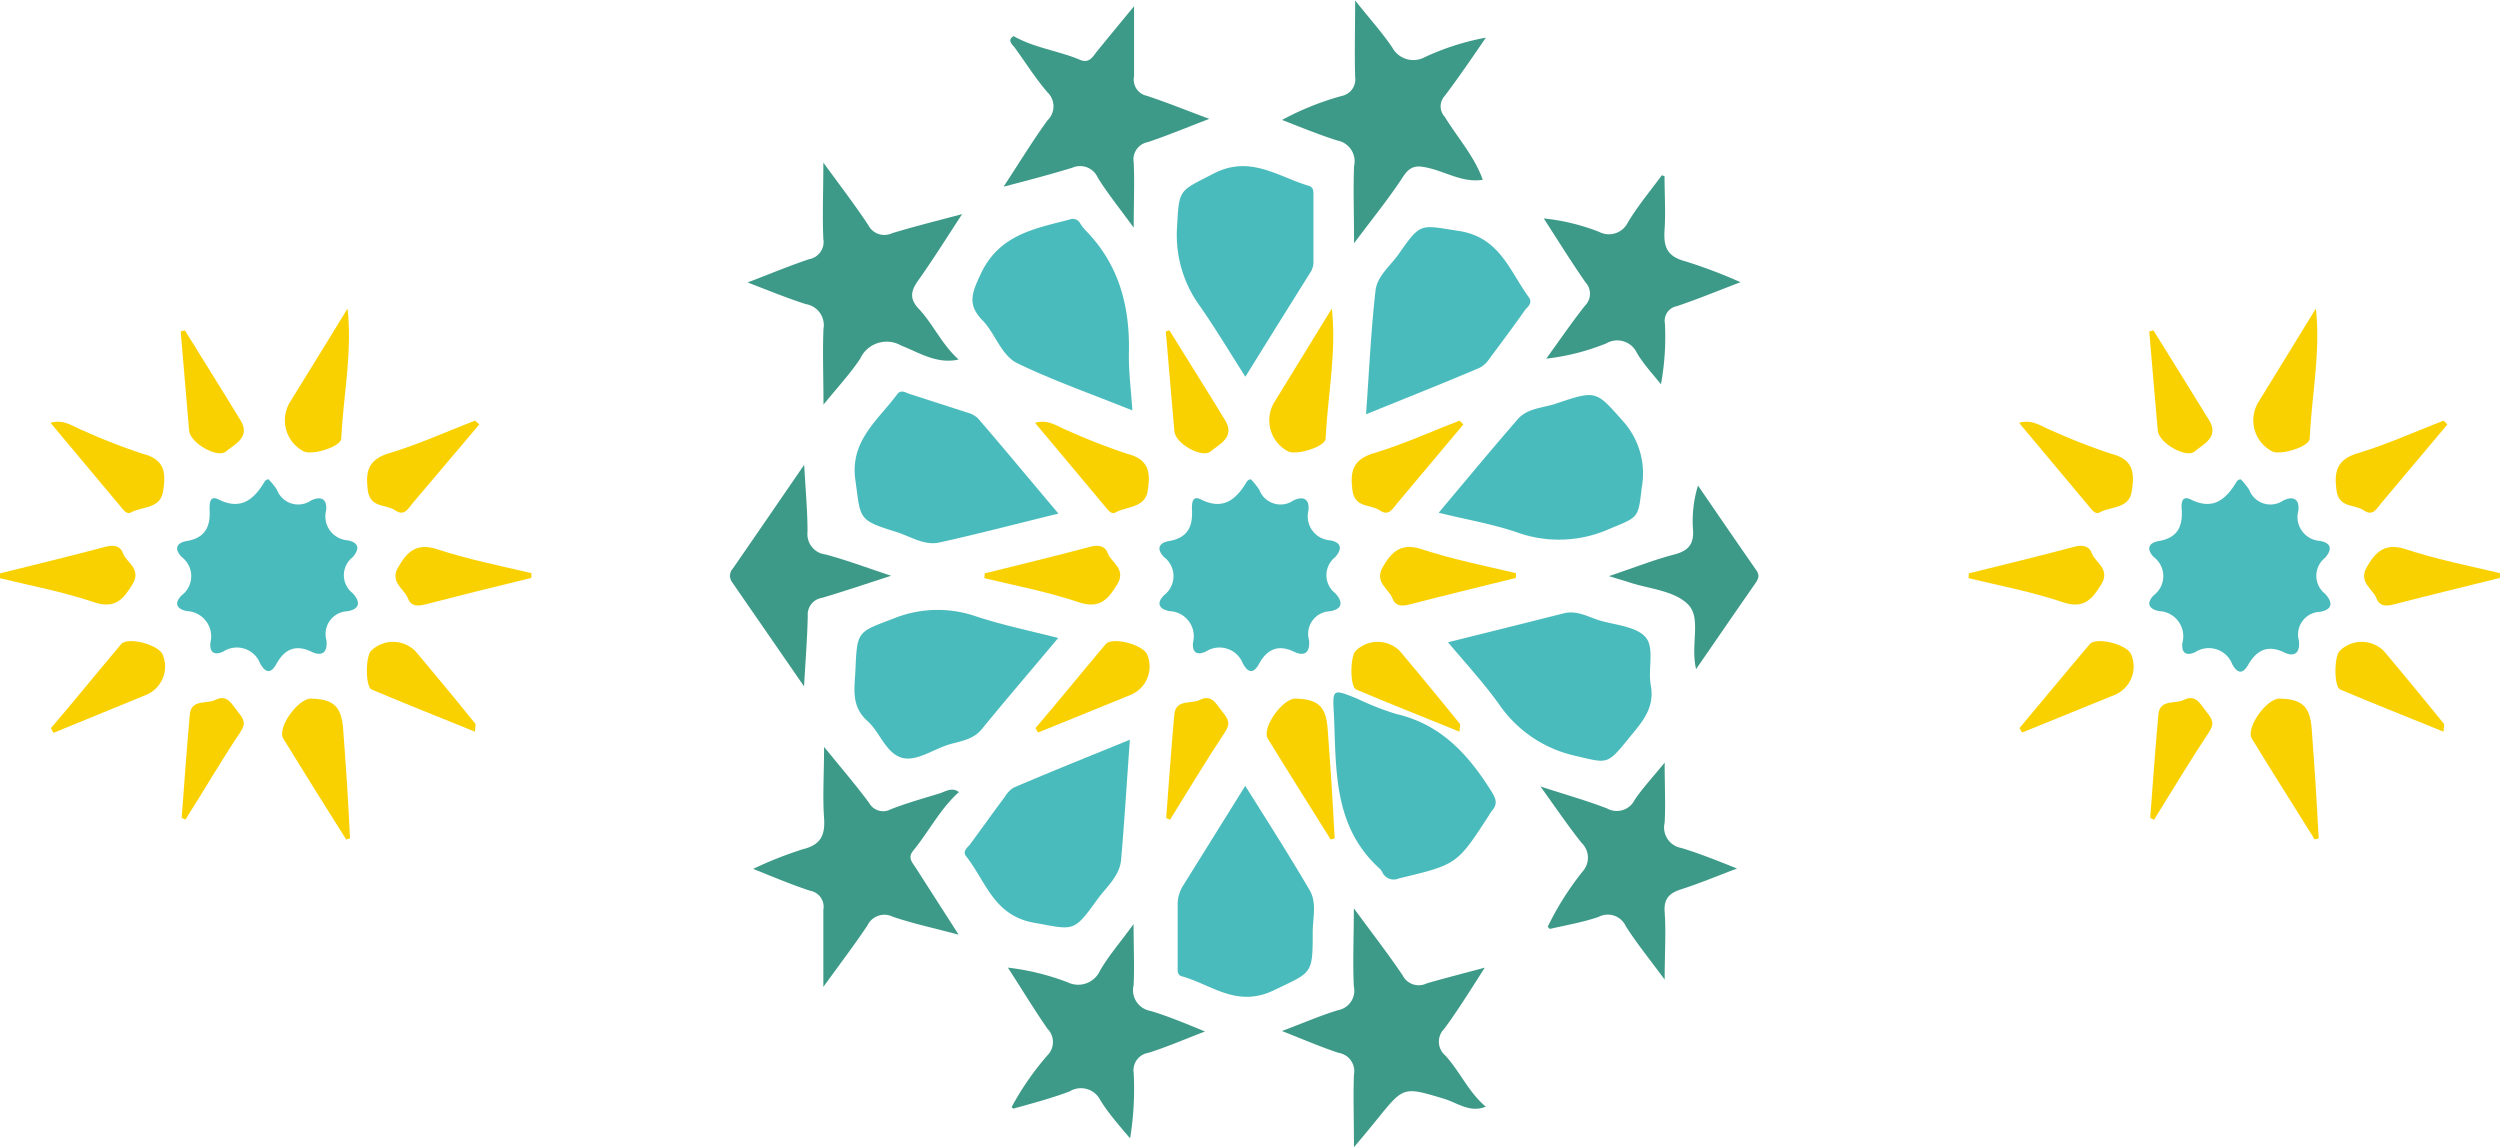 <svg xmlns="http://www.w3.org/2000/svg" viewBox="0 0 208.63 95.74"><defs><style>.a{fill:#4abbbc;}.b{fill:#3d9a88;}.c{fill:#fad100;}</style></defs><path class="a" d="M104.39,40a6.21,6.21,0,0,1,.7.87,1.89,1.89,0,0,0,2.84.9c.8-.39,1.38-.17,1.26.85A2,2,0,0,0,111,45.09c1,.19,1,.75.42,1.41a1.91,1.91,0,0,0,0,3c.64.68.68,1.32-.43,1.51a1.89,1.89,0,0,0-1.75,2.41c.1.9-.27,1.41-1.18,1-1.42-.71-2.35-.21-3,1-.48.86-.93.7-1.34-.05a2.09,2.09,0,0,0-3.08-1c-.67.32-1.17.16-1.08-.75A2.1,2.1,0,0,0,97.59,51c-.83-.16-1.13-.63-.46-1.32a2,2,0,0,0,0-3.2c-.63-.66-.44-1.18.43-1.33,1.54-.26,2-1.19,1.91-2.64,0-.51,0-1.21.77-.82,1.84.91,2.9,0,3.78-1.44C104.09,40.09,104.25,40,104.39,40Z"/><path class="a" d="M114,34.57c.26-3.62.41-7,.79-10.32.14-1.25,1.31-2.12,2-3.14,1.81-2.61,1.79-2.31,4.94-1.84,3.43.52,4.24,3.34,5.85,5.53.31.44,0,.74-.26,1-1,1.42-2.06,2.84-3.11,4.25a2,2,0,0,1-.75.65C120.4,32,117.33,33.22,114,34.57Z"/><path class="a" d="M94.29,61.73c-.25,3.47-.45,6.73-.73,10-.12,1.4-1.24,2.29-2,3.35-2,2.78-1.94,2.52-5.29,1.92s-4-3.46-5.65-5.55c-.33-.42.14-.73.34-1,1-1.35,1.94-2.68,2.93-4a2.1,2.1,0,0,1,.7-.72C87.78,64.36,91,63.08,94.29,61.73Z"/><path class="a" d="M111.32,59.66c-.13-2.19-.13-2.19,1.93-1.36a23.68,23.68,0,0,0,3.26,1.28c3.77.87,6.06,3.42,8,6.54.36.59.46,1,0,1.53a2.92,2.92,0,0,0-.24.37c-2.68,4.14-2.68,4.12-7.51,5.28a1.06,1.06,0,0,1-1.42-.54,1.31,1.31,0,0,0-.17-.24C111.25,69,111.52,64.27,111.32,59.66Z"/><path class="a" d="M88.33,42.86c-3.44.84-6.67,1.69-9.93,2.41-1.29.29-2.45-.53-3.64-.89-3.22-1-2.92-1.08-3.38-4.34s1.91-5,3.48-7.12c.32-.44.68-.17,1-.06l4.86,1.57a2,2,0,0,1,.89.48C83.85,37.5,86,40.11,88.33,42.86Z"/><path class="a" d="M94.5,34.25c-3.31-1.33-6.53-2.46-9.59-3.93-1.37-.67-1.84-2.48-2.92-3.59-1.29-1.32-.88-2.3-.15-3.86,1.55-3.3,4.49-3.78,7.42-4.55a.69.69,0,0,1,.87.3,3.54,3.54,0,0,0,.44.58c2.81,2.85,3.73,6.35,3.64,10.25C94.18,31,94.38,32.46,94.5,34.25Z"/><path class="a" d="M88.31,53.24c-2.25,2.68-4.34,5.12-6.38,7.61-.76.93-1.87,1-2.86,1.32-1.32.43-2.78,1.51-4,1s-1.67-2.1-2.68-3c-1.42-1.27-1.06-2.79-1-4.32.14-3.21.18-3.09,3.15-4.22a9.77,9.77,0,0,1,6.8-.23C83.59,52.15,85.87,52.62,88.31,53.24Z"/><path class="a" d="M120.06,42.79c2.26-2.69,4.4-5.27,6.6-7.81.81-.93,2.11-.93,3.2-1.3,3.41-1.16,3.33-1.06,5.64,1.53A6.55,6.55,0,0,1,137,40.74c-.29,2.52-.26,2.39-2.65,3.38a10.35,10.35,0,0,1-7.77.3C124.49,43.71,122.33,43.35,120.06,42.79Z"/><path class="a" d="M103.93,31.44c-1.34-2.1-2.48-4-3.77-5.86a10.07,10.07,0,0,1-1.93-6.68c.17-3.19.18-2.92,3-4.39,3.08-1.62,5.39.23,8,1,.42.13.38.52.38.85,0,1.81,0,3.61,0,5.41a1.7,1.7,0,0,1-.18.84C107.61,25.52,105.81,28.4,103.93,31.44Z"/><path class="a" d="M120.84,53.6c3.32-.83,6.48-1.61,9.63-2.41,1.15-.3,2.09.32,3.1.61,1.31.37,3,.5,3.76,1.38s.18,2.62.43,4c.37,2-.83,3.19-1.9,4.51-1.78,2.2-1.73,2-4.46,1.37a10.46,10.46,0,0,1-6.31-4.3C123.83,57,122.32,55.36,120.84,53.6Z"/><path class="a" d="M103.92,65.58c1.88,3,3.69,5.83,5.38,8.72.63,1.09.23,2.39.25,3.59,0,3.47-.1,3.23-3.22,4.74s-5.2-.46-7.71-1.16c-.41-.11-.34-.54-.34-.87,0-1.76,0-3.51,0-5.27a3,3,0,0,1,.5-1.5C100.45,71.15,102.12,68.47,103.92,65.58Z"/><path class="b" d="M80,30c-1.78.42-3.29-.57-4.79-1.16a2.43,2.43,0,0,0-3.43,1.1c-.8,1.21-1.81,2.29-3.06,3.83,0-2.4-.08-4.36,0-6.31a1.78,1.78,0,0,0-1.47-2.08c-1.5-.48-3-1.09-4.86-1.81,1.92-.73,3.51-1.4,5.13-1.94a1.46,1.46,0,0,0,1.19-1.69c-.09-1.93,0-3.87,0-6.37,1.46,2,2.66,3.57,3.74,5.2a1.51,1.51,0,0,0,2,.69c1.79-.54,3.61-1,5.84-1.59-1.34,2.05-2.44,3.81-3.64,5.5-.62.86-.79,1.53,0,2.38C77.85,27,78.6,28.76,80,30Z"/><path class="b" d="M123.76,15c-1.67.28-3.08-.66-4.62-1-.84-.18-1.39-.22-2,.67-1.18,1.82-2.56,3.51-4.14,5.63,0-2.41-.08-4.43,0-6.44a1.76,1.76,0,0,0-1.38-2.13c-1.51-.47-3-1.09-4.63-1.72A23.36,23.36,0,0,1,112,8a1.41,1.41,0,0,0,1.09-1.58c-.06-1.95,0-3.9,0-6.38,1.22,1.53,2.24,2.66,3.09,3.91a2,2,0,0,0,2.72.82A21.23,21.23,0,0,1,124,3.14C122.73,5,121.69,6.51,120.57,8a1.28,1.28,0,0,0,0,1.75c1.07,1.75,2.48,3.3,3.18,5.28Z"/><path class="b" d="M80,66.12c-1.55,1.4-2.49,3.28-3.79,4.87-.5.6-.06,1,.23,1.46L80,78c-2.11-.56-3.82-.93-5.48-1.49a1.57,1.57,0,0,0-2.13.72c-1.07,1.6-2.24,3.14-3.68,5.13,0-2.49,0-4.47,0-6.44a1.35,1.35,0,0,0-1.09-1.58c-1.5-.49-3-1.12-4.77-1.83A32.6,32.6,0,0,1,67,70.87c1.51-.37,1.87-1.18,1.77-2.61-.13-1.8,0-3.62,0-5.93,1.45,1.78,2.65,3.18,3.75,4.66a1.34,1.34,0,0,0,1.83.54c1.31-.51,2.66-.89,4-1.3.55-.16,1.11-.6,1.71-.1Z"/><path class="b" d="M124,92.35c-1.33.56-2.4-.34-3.54-.67-3.33-1-3.32-1-5.47,1.64-.55.69-1.12,1.37-2,2.42,0-2.33-.07-4.2,0-6.06a1.55,1.55,0,0,0-1.29-1.82c-1.49-.49-2.94-1.12-4.72-1.82,1.77-.66,3.2-1.29,4.69-1.74a1.66,1.66,0,0,0,1.31-2c-.1-2,0-4,0-6.5,1.55,2.11,2.87,3.81,4.07,5.59a1.5,1.5,0,0,0,2,.68c1.45-.43,2.92-.79,4.86-1.32-1.28,2-2.26,3.58-3.38,5.1a1.51,1.51,0,0,0,.08,2.23c1.23,1.34,1.95,3.08,3.37,4.26Z"/><path class="b" d="M84.56,3c1.74,1,3.77,1.23,5.59,2,.69.29,1-.19,1.33-.63.94-1.16,1.89-2.31,3.16-3.85,0,2.26,0,4.06,0,5.85A1.38,1.38,0,0,0,95.72,8c1.61.53,3.18,1.17,5.2,1.92-1.94.74-3.51,1.4-5.13,1.94a1.47,1.47,0,0,0-1.18,1.7c.08,1.62,0,3.24,0,5.44-1.22-1.68-2.2-2.88-3-4.18A1.61,1.61,0,0,0,89.48,14c-1.74.53-3.5,1-5.73,1.58,1.37-2.09,2.45-3.86,3.66-5.53a1.62,1.62,0,0,0,0-2.35c-1-1.17-1.81-2.45-2.7-3.69-.23-.31-.69-.63-.13-1Z"/><path class="b" d="M84.42,92.39a23.6,23.6,0,0,1,3-4.33,1.57,1.57,0,0,0,0-2.2c-1.11-1.6-2.12-3.27-3.31-5.11a20.65,20.65,0,0,1,5,1.23,2,2,0,0,0,2.7-1c.7-1.2,1.62-2.27,2.79-3.86,0,2,.08,3.59,0,5.11A1.75,1.75,0,0,0,96,84.36c1.44.43,2.81,1,4.56,1.72-1.78.68-3.22,1.31-4.72,1.78a1.47,1.47,0,0,0-1.23,1.69A25.74,25.74,0,0,1,94.31,95C93.47,94,92.56,93,91.83,91.82a1.81,1.81,0,0,0-2.57-.74c-1.53.58-3.13,1-4.7,1.44Z"/><path class="b" d="M138.91,14.71c0,1.5.1,3,0,4.48s.26,2.23,1.75,2.62a42.3,42.3,0,0,1,4.59,1.74c-2,.76-3.64,1.44-5.31,2a1.24,1.24,0,0,0-1,1.44,21.79,21.79,0,0,1-.33,5.08c-.69-.86-1.45-1.68-2-2.6a1.81,1.81,0,0,0-2.57-.81,19.11,19.11,0,0,1-5,1.27c1.07-1.48,2.11-3,3.23-4.42a1.4,1.4,0,0,0,.05-1.94c-1.18-1.69-2.26-3.44-3.49-5.34a17.48,17.48,0,0,1,4.62,1.12,1.76,1.76,0,0,0,2.41-.81c.83-1.37,1.87-2.62,2.83-3.92Z"/><path class="b" d="M129.16,77.34a24.54,24.54,0,0,1,2.91-4.61,1.72,1.72,0,0,0-.09-2.4c-1.12-1.4-2.12-2.89-3.43-4.7,2.14.7,3.89,1.19,5.57,1.84a1.66,1.66,0,0,0,2.29-.71c.63-.94,1.41-1.78,2.51-3.12,0,2,.08,3.49,0,5a1.74,1.74,0,0,0,1.41,2.13c1.45.44,2.85,1,4.63,1.71-1.75.66-3.18,1.26-4.65,1.73-1,.32-1.48.78-1.39,1.93.12,1.69,0,3.38,0,5.61-1.3-1.76-2.36-3.06-3.25-4.47a1.65,1.65,0,0,0-2.27-.76c-1.32.45-2.71.69-4.07,1Z"/><path class="b" d="M67.1,57.28l-6-8.69a.9.9,0,0,1,.07-1.16c1.9-2.75,3.79-5.51,5.94-8.64.12,2.15.28,3.87.28,5.6a1.7,1.7,0,0,0,1.5,1.88c1.68.45,3.32,1.06,5.48,1.78-2.24.72-4,1.32-5.76,1.84a1.41,1.41,0,0,0-1.2,1.52C67.37,53.22,67.23,55,67.1,57.28Z"/><path class="b" d="M141.54,55.84c-.49-2.1.49-4.3-.71-5.44s-3.22-1.25-4.89-1.81c-.39-.13-.79-.24-1.67-.51,2.1-.71,3.75-1.36,5.46-1.81,1.15-.3,1.62-.84,1.56-2a10.15,10.15,0,0,1,.41-3.75c1.62,2.36,3.23,4.72,4.87,7.07.32.46.15.75-.11,1.13C144.87,51,143.3,53.29,141.54,55.84Z"/><path class="c" d="M111.05,70.06c-1.75-2.8-3.52-5.6-5.25-8.42-.53-.88,1.22-3.36,2.32-3.34,1.9.05,2.55.66,2.68,2.58.11,1.51.22,3,.32,4.54s.17,3,.26,4.54Z"/><path class="c" d="M111.14,25.73c.41,3.64-.34,7.23-.51,10.85,0,.7-2.44,1.45-3.15,1.08a2.92,2.92,0,0,1-1.12-4.12l4.77-7.77Z"/><path class="c" d="M126.5,48.23c-2.94.73-5.89,1.44-8.82,2.2-.69.18-1.22.19-1.5-.54s-1.5-1.31-.8-2.54,1.49-2.1,3.26-1.52c2.57.85,5.24,1.38,7.87,2Z"/><path class="c" d="M122.12,35.42,116.6,42c-.38.44-.7,1.12-1.46.59s-2.09-.17-2.28-1.69,0-2.55,1.78-3.08c2.44-.73,4.78-1.8,7.16-2.72Z"/><path class="c" d="M121.8,61.06c-2.93-1.19-5.79-2.32-8.62-3.52-.53-.22-.52-2.69-.06-3.21a2.62,2.62,0,0,1,3.7,0q2.52,3,5,6.06C121.88,60.48,121.82,60.64,121.8,61.06Z"/><path class="c" d="M86.38,35.29c1.11-.35,1.92.34,2.81.68a50.8,50.8,0,0,0,4.91,1.91C96,38.36,96,39.6,95.77,41S94,42.25,93.08,42.77c-.39.21-.71-.35-1-.67Z"/><path class="c" d="M86.41,60.76c2-2.33,3.89-4.67,5.86-7,.54-.63,3,0,3.44.81A2.56,2.56,0,0,1,94.33,58l-7.7,3.13Z"/><path class="c" d="M82.18,47.85c2.94-.73,5.88-1.44,8.8-2.22.71-.18,1.25-.09,1.49.59s1.54,1.27.78,2.52S91.79,50.86,90,50.25c-2.56-.86-5.23-1.37-7.85-2Z"/><path class="c" d="M97.32,68.26c.22-2.88.42-5.76.68-8.63.12-1.32,1.42-.85,2.15-1.23,1-.49,1.37.39,1.86,1s.71.95.21,1.71c-1.59,2.39-3.06,4.86-4.58,7.3Z"/><path class="c" d="M97.59,27.57c1.55,2.51,3.13,5,4.66,7.52.85,1.41-.53,2-1.23,2.59S98,37,98,35.92c-.25-2.75-.47-5.51-.71-8.26Z"/><path class="a" d="M22.41,40a5.56,5.56,0,0,1,.7.87,1.89,1.89,0,0,0,2.84.9c.8-.39,1.39-.17,1.26.85A2,2,0,0,0,29,45.09c1,.19,1,.75.43,1.41a1.9,1.9,0,0,0,0,3c.63.68.67,1.32-.44,1.51a1.9,1.9,0,0,0-1.75,2.41c.11.9-.26,1.41-1.18,1-1.42-.71-2.34-.21-3,1-.49.86-.93.7-1.35-.05a2.08,2.08,0,0,0-3.07-1c-.67.32-1.18.16-1.08-.75A2.11,2.11,0,0,0,15.61,51c-.83-.16-1.13-.63-.45-1.32a2,2,0,0,0,0-3.2c-.64-.66-.45-1.18.42-1.33,1.54-.26,2-1.19,1.91-2.64,0-.51,0-1.21.77-.82,1.84.91,2.91,0,3.79-1.44C22.12,40.09,22.27,40,22.41,40Z"/><path class="c" d="M28.89,70.06c-1.76-2.8-3.52-5.6-5.25-8.42-.54-.88,1.22-3.36,2.32-3.34,1.9.05,2.54.66,2.68,2.58.11,1.51.22,3,.32,4.54s.17,3,.25,4.54Z"/><path class="c" d="M29,25.73c.41,3.64-.34,7.23-.52,10.85,0,.7-2.44,1.45-3.15,1.08a2.92,2.92,0,0,1-1.12-4.12q2.4-3.88,4.78-7.77Z"/><path class="c" d="M44.34,48.23c-3,.73-5.89,1.44-8.82,2.2-.69.18-1.22.19-1.5-.54s-1.51-1.31-.8-2.54,1.49-2.1,3.25-1.52c2.57.85,5.25,1.38,7.88,2Z"/><path class="c" d="M40,35.42,34.43,42c-.37.44-.69,1.12-1.45.59s-2.1-.17-2.29-1.69,0-2.55,1.79-3.08c2.44-.73,4.77-1.8,7.16-2.72Z"/><path class="c" d="M39.64,61.06c-2.94-1.19-5.79-2.32-8.62-3.52-.53-.22-.52-2.69-.07-3.21a2.63,2.63,0,0,1,3.71,0c1.68,2,3.34,4,5,6.06C39.72,60.48,39.66,60.64,39.64,61.06Z"/><path class="c" d="M4.22,35.29c1.11-.35,1.92.34,2.81.68a49.81,49.81,0,0,0,4.91,1.91c1.91.48,1.9,1.72,1.66,3.16s-1.75,1.21-2.68,1.73c-.4.21-.71-.35-1-.67Z"/><path class="c" d="M4.25,60.76c2-2.33,3.89-4.67,5.86-7,.54-.63,3,0,3.44.81A2.56,2.56,0,0,1,12.17,58L4.46,61.16Z"/><path class="c" d="M0,47.85c2.93-.73,5.87-1.44,8.8-2.22.71-.18,1.25-.09,1.49.59s1.54,1.27.78,2.52-1.46,2.12-3.25,1.51c-2.55-.86-5.22-1.37-7.84-2Z"/><path class="c" d="M15.16,68.26c.22-2.88.42-5.76.68-8.63.12-1.32,1.42-.85,2.15-1.23,1-.49,1.36.39,1.86,1s.71.95.2,1.71C18.46,63.48,17,66,15.48,68.39Z"/><path class="c" d="M15.43,27.57c1.55,2.51,3.12,5,4.65,7.52.86,1.41-.53,2-1.23,2.59s-3-.71-3.07-1.76c-.24-2.75-.47-5.51-.7-8.26Z"/><path class="a" d="M187,40a6.21,6.21,0,0,1,.7.87,1.89,1.89,0,0,0,2.84.9c.8-.39,1.38-.17,1.26.85a2,2,0,0,0,1.81,2.52c1,.19,1,.75.42,1.41a1.91,1.91,0,0,0,0,3c.64.68.68,1.32-.43,1.51a1.89,1.89,0,0,0-1.75,2.41c.1.9-.27,1.41-1.18,1-1.42-.71-2.35-.21-3.05,1-.48.86-.93.7-1.34-.05a2.09,2.09,0,0,0-3.08-1c-.67.32-1.17.16-1.08-.75A2.1,2.1,0,0,0,180.19,51c-.83-.16-1.13-.63-.46-1.32a2,2,0,0,0,0-3.2c-.63-.66-.44-1.18.43-1.33,1.54-.26,2-1.19,1.91-2.64-.05-.51,0-1.21.77-.82,1.84.91,2.9,0,3.78-1.44C186.7,40.09,186.85,40,187,40Z"/><path class="c" d="M193.17,70.06c-1.75-2.8-3.52-5.6-5.25-8.42-.53-.88,1.22-3.36,2.32-3.34,1.9.05,2.55.66,2.68,2.58.11,1.51.22,3,.32,4.54s.17,3,.26,4.54Z"/><path class="c" d="M193.26,25.73c.41,3.64-.34,7.23-.51,10.85,0,.7-2.44,1.45-3.15,1.08a2.92,2.92,0,0,1-1.12-4.12l4.77-7.77Z"/><path class="c" d="M208.62,48.23c-2.94.73-5.89,1.44-8.82,2.2-.69.18-1.22.19-1.5-.54s-1.5-1.31-.8-2.54,1.49-2.1,3.26-1.52c2.57.85,5.24,1.38,7.87,2Z"/><path class="c" d="M204.24,35.42,198.71,42c-.37.44-.69,1.12-1.45.59s-2.09-.17-2.28-1.69,0-2.55,1.78-3.08c2.44-.73,4.78-1.8,7.16-2.72Z"/><path class="c" d="M203.92,61.06c-2.93-1.19-5.79-2.32-8.62-3.52-.53-.22-.52-2.69-.06-3.21a2.62,2.62,0,0,1,3.7,0q2.52,3,5,6.06C204,60.48,203.94,60.64,203.92,61.06Z"/><path class="c" d="M168.5,35.29c1.11-.35,1.92.34,2.81.68a50.8,50.8,0,0,0,4.91,1.91c1.91.48,1.91,1.72,1.67,3.16s-1.76,1.21-2.69,1.73c-.39.21-.71-.35-1-.67Z"/><path class="c" d="M168.53,60.76c1.95-2.33,3.89-4.67,5.86-7,.54-.63,3.05,0,3.44.81A2.56,2.56,0,0,1,176.45,58l-7.7,3.13Z"/><path class="c" d="M164.3,47.85c2.94-.73,5.88-1.44,8.8-2.22.71-.18,1.25-.09,1.49.59s1.54,1.27.78,2.52-1.46,2.12-3.24,1.51c-2.56-.86-5.23-1.37-7.85-2Z"/><path class="c" d="M179.44,68.26c.22-2.88.42-5.76.68-8.63.12-1.32,1.42-.85,2.15-1.23,1-.49,1.37.39,1.86,1s.71.95.21,1.71c-1.59,2.39-3.06,4.86-4.58,7.3Z"/><path class="c" d="M179.71,27.57c1.55,2.51,3.12,5,4.66,7.52.85,1.41-.54,2-1.23,2.59s-3-.71-3.07-1.76c-.25-2.75-.47-5.51-.71-8.26Z"/></svg>